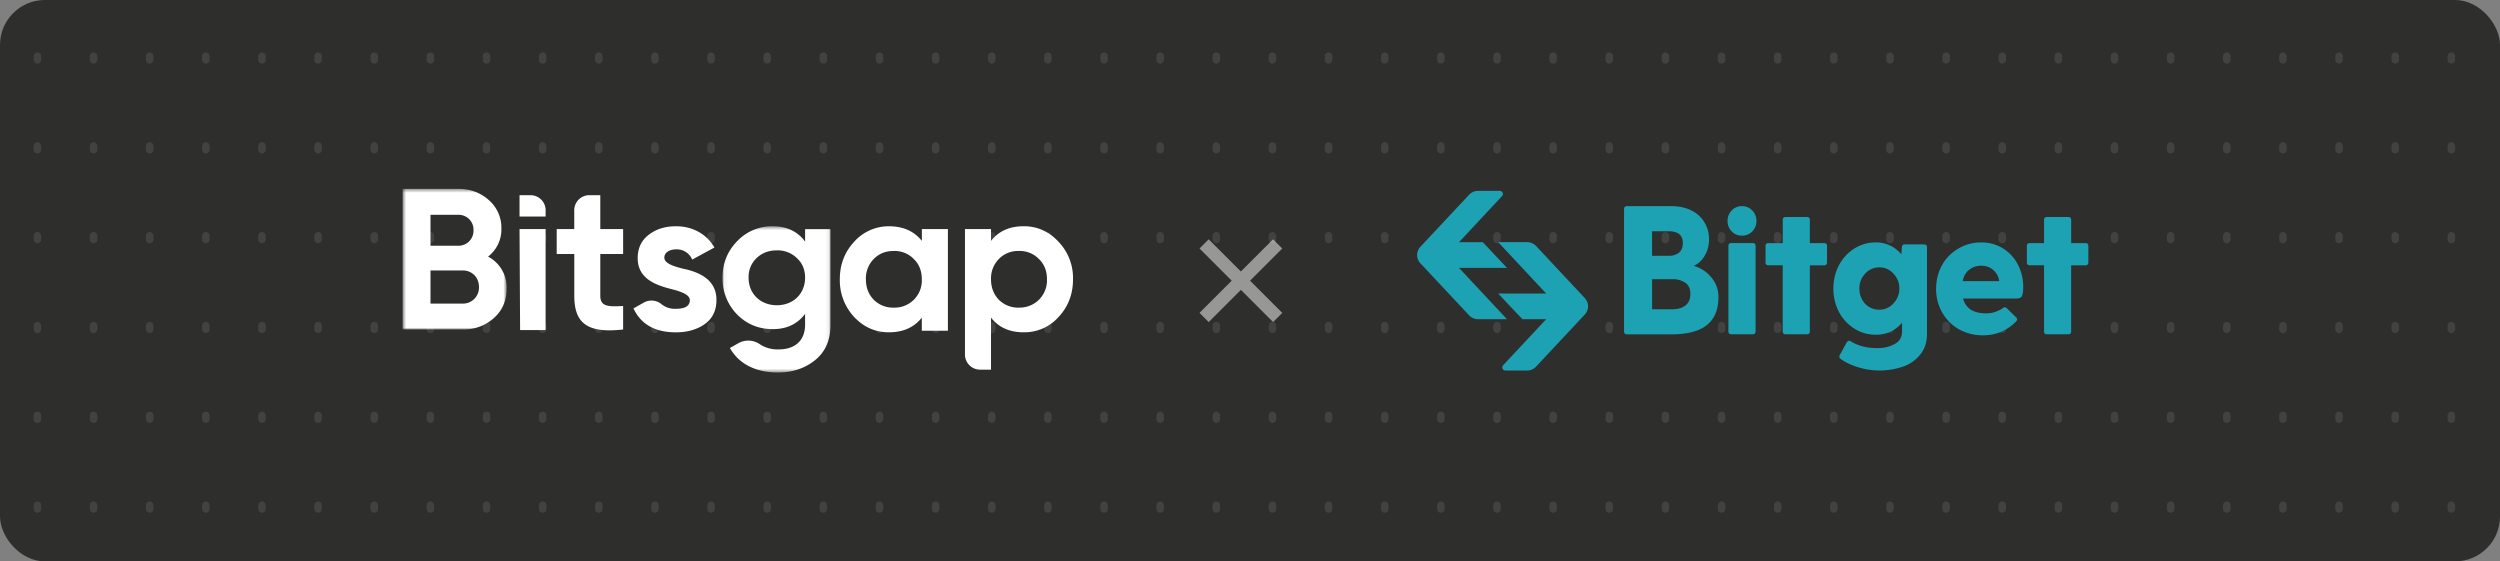 <svg fill="none" xmlns="http://www.w3.org/2000/svg" viewBox="0 0 668 150"><rect x="0" y="0" width="668" height="150" fill="#808080" stroke="none"/><g clip-path="url(#a)"><rect width="668" height="150" rx="12" fill="#2E2E2D"/><path d="M10-513V987M25-513V987M40-513V987M55-513V987M70-513V987M85-513V987M100-513V987M115-513V987M130-513V987M145-513V987M160-513V987M175-513V987M190-513V987M205-513V987M220-513V987M235-513V987M250-513V987M265-513V987M280-513V987M295-513V987M310-513V987M325-513V987M340-513V987M355-513V987M370-513V987M385-513V987M400-513V987M415-513V987M430-513V987M445-513V987M460-513V987M475-513V987M490-513V987M505-513V987M520-513V987M535-513V987M550-513V987M565-513V987M580-513V987M595-513V987M610-513V987M625-513V987M640-513V987M655-513V987" stroke="#fff" stroke-opacity=".1" stroke-width="2" stroke-linecap="round" stroke-linejoin="round" stroke-dasharray="1 23"/><mask id="b" style="mask-type:alpha" maskUnits="userSpaceOnUse" x="107" y="50" width="29" height="39"><path d="M107.58 50.47h27.8v37.57h-27.8V50.47Z" fill="#fff"/></mask><g mask="url(#b)"><path fill-rule="evenodd" clip-rule="evenodd" d="M135.37 77.15c0 3.16-1.13 5.8-3.4 7.83a12.07 12.07 0 0 1-8.36 3.06h-16.03V50.47h14.9c3.23 0 5.93 1.02 8.14 3a9.75 9.75 0 0 1 3.35 7.58 9.12 9.12 0 0 1-3.56 7.51 9.3 9.3 0 0 1 4.96 8.59ZM115.03 57.4v8.26h7.45a3.99 3.99 0 0 0 4.04-4.13 3.96 3.96 0 0 0-4.04-4.13h-7.45Zm8.58 23.72a4.27 4.27 0 0 0 4.37-4.46c0-2.52-1.84-4.4-4.37-4.4h-8.58v8.86h8.58Z" fill="#fff"/></g><path fill-rule="evenodd" clip-rule="evenodd" d="M145.7 88.2h-6.73l-.15-27h6.97v26.84l-.08.16ZM138.82 57.85v-5.7h2.92c2.23 0 4.05 1.8 4.05 4.03v1.67h-6.97ZM182.43 71.78c3.94.8 9.06 2.68 9 8.42 0 2.74-1.02 4.89-3.12 6.4-2.05 1.44-4.64 2.2-7.72 2.2-5.56 0-9.34-2.15-11.33-6.4l2.86-1.6a4.18 4.18 0 0 1 4.72.55 5.67 5.67 0 0 0 3.75 1.16c2.48 0 3.73-.75 3.73-2.3 0-1.45-2.16-2.26-4.91-2.96-4-1.02-9.02-2.68-9.02-8.26 0-2.63.97-4.73 2.92-6.23 2-1.56 4.42-2.3 7.34-2.3 4.37 0 8.14 2.03 10.25 5.68l-5.94 3.22a4.46 4.46 0 0 0-4.31-2.73c-1.79 0-3.14.86-3.14 2.2 0 1.45 2.16 2.25 4.92 2.95Z" fill="#fff"/><mask id="c" style="mask-type:alpha" maskUnits="userSpaceOnUse" x="193" y="60" width="29" height="40"><path d="M193.05 60.46h28.87v39.07h-28.87V60.46Z" fill="#fff"/></mask><g mask="url(#c)"><path fill-rule="evenodd" clip-rule="evenodd" d="M215.12 61.2h6.8v25.55c0 4.14-1.4 7.3-4.15 9.5-2.75 2.2-6.05 3.28-9.93 3.28-5.83 0-10.42-2.26-12.8-6.55l2.24-1.27a5.43 5.43 0 0 1 5.8.3 8.5 8.5 0 0 0 4.97 1.35c4.38 0 7.07-2.36 7.07-6.6v-2.9c-2.05 2.73-4.9 4.08-8.63 4.08-3.83 0-7.02-1.35-9.6-3.98a13.76 13.76 0 0 1-3.84-9.77c0-3.8 1.3-7.03 3.89-9.71a12.76 12.76 0 0 1 9.55-4.02c3.72 0 6.58 1.34 8.63 4.07v-3.32ZM212.96 69a7.3 7.3 0 0 0-5.4-2.1c-2.2 0-3.99.7-5.44 2.1a6.94 6.94 0 0 0-2.1 5.2c0 4.3 3.18 7.36 7.55 7.36 4.37 0 7.55-3.06 7.55-7.36 0-2.09-.7-3.86-2.16-5.2Z" fill="#fff"/></g><path fill-rule="evenodd" clip-rule="evenodd" d="M246.31 61.2h6.97v27.18h-6.97v-3.5c-2.1 2.63-5.02 3.91-8.8 3.91-3.6 0-6.68-1.34-9.27-4.08a14.34 14.34 0 0 1-3.84-10.08c0-3.98 1.3-7.3 3.84-10.04a12.34 12.34 0 0 1 9.28-4.13c3.77 0 6.7 1.28 8.8 3.91v-3.16Zm-7.5 21a7.26 7.26 0 0 0 7.5-7.57c0-2.2-.7-4.03-2.15-5.43a7.1 7.1 0 0 0-5.35-2.14c-2.16 0-3.94.7-5.34 2.14a7.34 7.34 0 0 0-2.1 5.43c0 2.2.7 4.02 2.1 5.47a7.26 7.26 0 0 0 5.34 2.1ZM282.83 64.59a14.03 14.03 0 0 1 3.88 10.03c0 3.98-1.3 7.35-3.88 10.1a12.2 12.2 0 0 1-9.29 4.07c-3.78 0-6.69-1.29-8.74-3.92v13.9h-2.92a4.03 4.03 0 0 1-4.04-4.01V61.2h6.96v3.17c2.05-2.63 4.96-3.92 8.74-3.92 3.62 0 6.75 1.4 9.29 4.14Zm-10.58 17.6a7.27 7.27 0 0 0 7.5-7.57c0-2.2-.7-4.02-2.16-5.42a7.1 7.1 0 0 0-5.34-2.14 7.1 7.1 0 0 0-5.35 2.14 7.35 7.35 0 0 0-2.1 5.42c0 2.2.7 4.03 2.1 5.48a7.26 7.26 0 0 0 5.35 2.1ZM160.4 52.15h-2.91a4.03 4.03 0 0 0-4.05 4.02v5.04h-4.69v6.65h4.7v11.17c0 7.35 3.5 10.09 13.05 9.01v-6.28c-3.99.22-6.1.17-6.1-2.73V67.86h6.1v-6.65h-6.1v-9.06Z" fill="#fff"/><g clip-path="url(#d)"><path d="m331.56 72.54 8.6-8.6 2.46 2.46-8.6 8.6 8.6 8.6-2.45 2.46-8.6-8.6-8.6 8.6-2.46-2.46 8.6-8.6-8.6-8.6 2.45-2.46 8.6 8.6Z" fill="#fff" fill-opacity=".5"/></g><path d="M557.28 64.96c.22 0 .4.07.53.2s.2.3.2.54v4.45c0 .23-.07.4-.2.54-.13.13-.3.2-.53.2h-3.87v17.7c0 .22-.06.4-.19.53s-.3.2-.53.2h-5.8a.71.71 0 0 1-.53-.2.73.73 0 0 1-.19-.54v-17.7h-3.86a.71.71 0 0 1-.53-.19.73.73 0 0 1-.2-.54V65.7c0-.23.07-.41.2-.54.12-.13.3-.2.53-.2h3.86v-6.23c0-.23.06-.41.2-.54.12-.13.3-.2.52-.2h5.8c.22 0 .4.07.53.2s.2.3.2.54v6.23h3.86ZM540.6 76.73c0 1.08-.1 1.86-.33 2.35-.22.45-.7.68-1.4.68h-14.34a5.02 5.02 0 0 0 2.07 2.99c1.07.65 2.4.98 4.01.98.8 0 1.56-.1 2.27-.3a9.4 9.4 0 0 0 2.32-1.12c.16-.13.34-.2.53-.2.16 0 .34.1.53.3l2.51 2.44c.13.13.2.3.2.5 0 .19-.1.38-.3.58a12.58 12.58 0 0 1-4 2.74c-1.48.62-3.08.93-4.78.93-2.42 0-4.59-.55-6.52-1.66a11.85 11.85 0 0 1-4.45-4.5 12.57 12.57 0 0 1-1.59-6.27c0-2.29.52-4.37 1.55-6.27a11.72 11.72 0 0 1 4.34-4.45 11.63 11.63 0 0 1 6.14-1.67 10.8 10.8 0 0 1 9.85 5.98c.93 1.82 1.4 3.81 1.4 5.97ZM529.4 71c-1.25 0-2.33.36-3.23 1.08-.9.68-1.48 1.7-1.74 3.03h9.76a4.68 4.68 0 0 0-4.79-4.1ZM514.17 65.32c.23 0 .4.07.54.2.12.13.19.3.19.54V89.1c0 2.38-.65 4.31-1.93 5.78a10.13 10.13 0 0 1-4.79 3.18 19.36 19.36 0 0 1-11.74.05c-1.83-.56-3.39-1.3-4.68-2.25a.62.62 0 0 1-.28-.54c0-.2.03-.34.1-.44l1.88-3.43c.19-.26.38-.39.57-.39.17 0 .3.03.4.1 1.08.65 2.21 1.12 3.37 1.42 1.2.3 2.5.44 3.91.44 1.65 0 3.14-.36 4.5-1.08 1.35-.68 2.02-1.84 2.02-3.47v-2.26a8.84 8.84 0 0 1-6.95 3.23c-2.16 0-4.1-.55-5.84-1.66a11.71 11.71 0 0 1-4.11-4.5 13.37 13.37 0 0 1-1.45-6.17c0-2.22.48-4.28 1.45-6.17 1-1.89 2.37-3.4 4.1-4.5a10.63 10.63 0 0 1 5.85-1.67 8.7 8.7 0 0 1 6.76 3.19l.14-1.91c.07-.5.31-.74.73-.74h5.26ZM502.2 82.75c1.48 0 2.73-.57 3.76-1.71a5.74 5.74 0 0 0 1.55-3.97c0-1.5-.52-2.8-1.55-3.91a4.88 4.88 0 0 0-3.76-1.72 5 5 0 0 0-3.82 1.67 5.52 5.52 0 0 0-1.55 3.96c0 1.6.5 2.95 1.5 4.06a5.13 5.13 0 0 0 3.87 1.62ZM487.45 64.96c.23 0 .4.07.53.2s.2.3.2.54v4.45c0 .23-.07.4-.2.54-.13.13-.3.2-.53.2h-3.86v17.7c0 .22-.06.4-.2.53-.12.13-.3.2-.52.2h-5.8a.71.71 0 0 1-.53-.2.73.73 0 0 1-.2-.54v-17.7h-3.86a.71.71 0 0 1-.53-.19.73.73 0 0 1-.2-.54V65.7c0-.23.07-.41.2-.54.13-.13.3-.2.53-.2h3.87v-6.23c0-.23.06-.41.19-.54.13-.13.3-.2.53-.2h5.8c.22 0 .4.07.53.2s.19.3.19.54v6.23h3.86ZM465.46 62.96c-1.1 0-2.01-.37-2.75-1.13a3.92 3.92 0 0 1-1.11-2.79c0-1.1.37-2.03 1.1-2.79a3.63 3.63 0 0 1 2.76-1.17c1.1 0 2.01.4 2.75 1.17a3.81 3.81 0 0 1 1.11 2.8c0 1.07-.37 2-1.1 2.78a3.71 3.71 0 0 1-2.76 1.13Zm-3.62 2.72c0-.23.06-.4.2-.54.12-.13.3-.2.52-.2h5.8c.22 0 .4.07.53.2s.2.31.2.54v22.89c0 .23-.07.4-.2.54-.13.13-.3.2-.53.2h-5.8a.7.7 0 0 1-.53-.2.73.73 0 0 1-.2-.54V65.68ZM452.55 71.04a9.18 9.18 0 0 1 4.63 2.98 7.94 7.94 0 0 1 1.98 5.44c0 3.3-1.04 5.77-3.14 7.44-2.06 1.63-5.21 2.44-9.46 2.44h-11.88a.71.71 0 0 1-.53-.2.73.73 0 0 1-.2-.53v-32.8c0-.22.07-.4.2-.53s.3-.2.53-.2h11.83c2.13 0 3.94.4 5.46 1.17a8.12 8.12 0 0 1 3.47 3.19 8.56 8.56 0 0 1 1.21 4.5c0 1.7-.4 3.18-1.2 4.45a6.25 6.25 0 0 1-2.9 2.65Zm-2.9-6.12c0-2.09-1.27-3.13-3.82-3.13h-4.4v6.56h4.4a4.3 4.3 0 0 0 2.8-.84c.68-.58 1.02-1.45 1.02-2.6Zm-2.8 17.72c1.48 0 2.65-.34 3.52-1.03.87-.69 1.3-1.71 1.3-3.08 0-1.34-.43-2.32-1.3-2.94a5.74 5.74 0 0 0-3.52-.98h-5.41v8.03h5.4ZM392.55 52.03a3.25 3.25 0 0 1 2.37-1.03h5.82c.73 0 1.12.87.61 1.4l-11.5 12.31h6.35l6.47 6.86h-12.83l12.83 13.72h-7.75c-.9 0-1.76-.38-2.37-1.03l-13.02-13.91a3.22 3.22 0 0 1 0-4.41l13.02-13.91Z" fill="#1DA2B4"/><path d="M410.44 97.97a3.25 3.25 0 0 1-2.38 1.03h-5.82a.84.84 0 0 1-.61-1.4l11.51-12.31h-6.36l-6.47-6.86h12.83L400.31 64.7h7.75c.9 0 1.76.38 2.38 1.03l13.01 13.91a3.22 3.22 0 0 1 0 4.41l-13.01 13.91Z" fill="#1DA2B4"/></g><defs><clipPath id="a"><rect width="668" height="150" rx="12" fill="#fff"/></clipPath><clipPath id="d"><path fill="#fff" transform="translate(310.71 54.15)" d="M0 0h41.71v41.71H0z"/></clipPath></defs></svg>